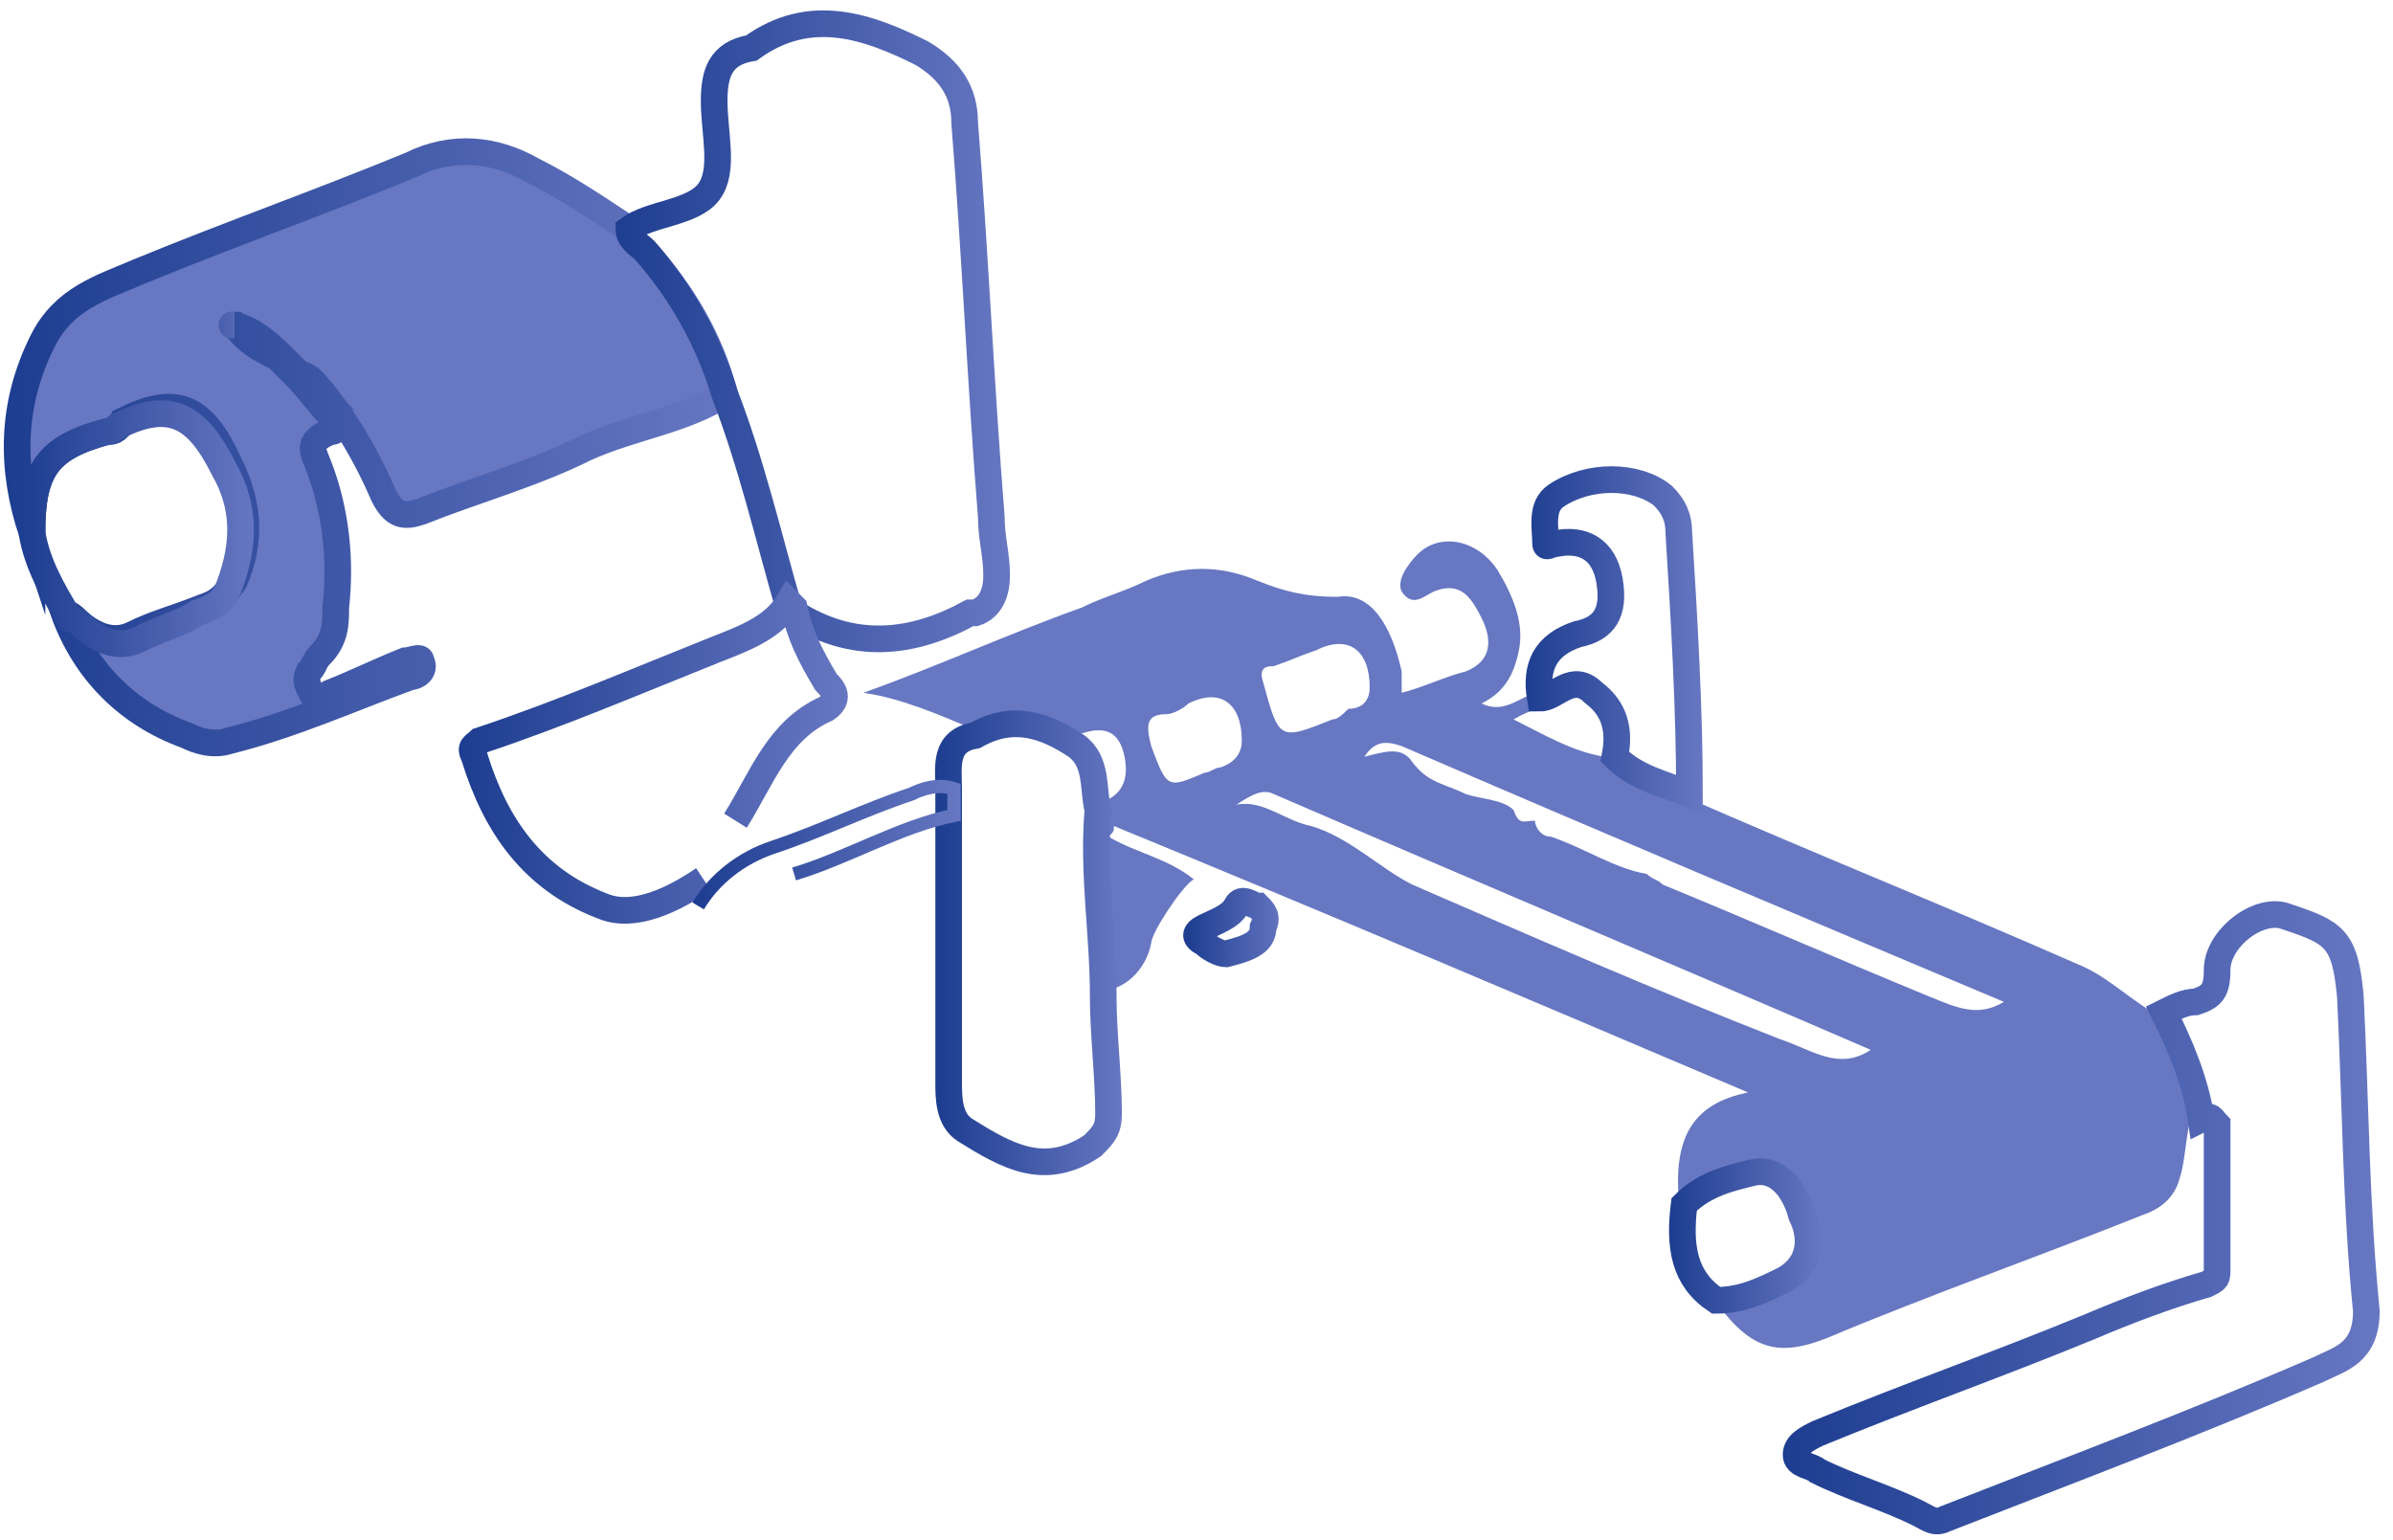 <?xml version="1.0" encoding="utf-8"?>
<!-- Generator: Adobe Illustrator 26.3.1, SVG Export Plug-In . SVG Version: 6.00 Build 0)  -->
<svg version="1.1" id="Layer_1" xmlns="http://www.w3.org/2000/svg" xmlns:xlink="http://www.w3.org/1999/xlink" x="0px" y="0px"
	 viewBox="0 0 44.9 28.9" style="enable-background:new 0 0 44.9 28.9;" xml:space="preserve">
<style type="text/css">
	.st0{fill:#6777C2;}
	.st1{fill:#6777C2;stroke:url(#SVGID_1_);stroke-width:0.5;stroke-miterlimit:10;}
	.st2{fill:none;stroke:url(#SVGID_00000010992409983803645490000006290712839066688649_);stroke-width:0.5;stroke-miterlimit:10;}
	.st3{fill:none;stroke:url(#SVGID_00000041276981350260964290000006045337075948966785_);stroke-width:0.5;stroke-miterlimit:10;}
	.st4{fill:none;stroke:url(#SVGID_00000057110670683657419930000013966707367502690192_);stroke-width:0.5;stroke-miterlimit:10;}
	.st5{fill:none;stroke:url(#SVGID_00000170267055104815756950000006497981179864887468_);stroke-width:0.5;stroke-miterlimit:10;}
	.st6{fill:none;stroke:url(#SVGID_00000088090463652188600600000013197654846583036586_);stroke-width:0.5;stroke-miterlimit:10;}
	.st7{fill:none;stroke:url(#SVGID_00000108991099138304699820000001732182324214520728_);stroke-width:0.5;stroke-miterlimit:10;}
	.st8{fill:none;stroke:url(#SVGID_00000060025442665553541840000011714592539812508346_);stroke-width:0.5;stroke-miterlimit:10;}
	.st9{fill:none;stroke:url(#SVGID_00000106852317399381205650000000779593941528654484_);stroke-width:0.25;stroke-miterlimit:10;}
	.st10{fill:none;stroke:url(#SVGID_00000167360554281992009840000010573801503100192168_);stroke-width:0.5;stroke-miterlimit:10;}
	.st11{fill:none;stroke:url(#SVGID_00000170250462741148876490000002936914466652258485_);stroke-width:0.5;stroke-miterlimit:10;}
</style>
<g>
	<path class="st0" d="M18.3,13.7c-0.7-0.3-1.4-0.6-2.1-0.7c1.4-0.5,2.7-1.1,4.1-1.6c0.4-0.2,0.8-0.3,1.2-0.5c0.7-0.3,1.4-0.3,2.1,0
		c0.5,0.2,0.9,0.3,1.5,0.3c0.6-0.1,1,0.5,1.2,1.4c0,0.1,0,0.3,0,0.4c0.4-0.1,0.8-0.3,1.2-0.4c0.5-0.2,0.5-0.6,0.3-1
		c-0.2-0.4-0.4-0.7-0.9-0.5c-0.2,0.1-0.4,0.3-0.6,0c-0.1-0.2,0.1-0.5,0.3-0.7c0.4-0.4,1.1-0.3,1.5,0.3c0.3,0.5,0.5,1,0.4,1.5
		c-0.1,0.5-0.3,0.8-0.7,1c0.4,0.2,0.7-0.1,1-0.2c0.4,0,0.7-0.4,1-0.1c-0.4,0.3-0.9,0.3-1.4,0.6c0.6,0.3,1.1,0.6,1.7,0.7
		c0.4,0.4,1,0.5,1.4,0.7c2.5,1.1,5,2.1,7.5,3.2c0.5,0.2,0.9,0.6,1.4,0.9c0.3,0.6,0.6,1.3,0.7,2c-0.1,0.4-0.1,0.8-0.2,1.1
		c-0.1,0.4-0.4,0.6-0.7,0.7c-2,0.8-4,1.5-5.9,2.3c-1,0.4-1.5,0.2-2.2-0.8c0.5,0,0.9-0.2,1.3-0.4c0.5-0.3,0.4-0.7,0.3-1.2
		c-0.2-0.4-0.4-1-0.9-0.8c-0.4,0.1-0.9,0.3-1.3,0.6c-0.1-1.2,0.3-1.8,1.3-2c-4-1.7-8-3.4-11.9-5c0,0.1,0,0.1-0.1,0.2
		c0.5,0.3,1.1,0.4,1.6,0.8c-0.2,0.1-0.8,1-0.8,1.2c-0.1,0.5-0.5,0.9-1,0.9c0-1.2-0.2-2.3-0.1-3.5c0.5-0.1,0.7-0.4,0.6-0.9
		c-0.1-0.5-0.4-0.6-0.9-0.4C19.6,13.5,19,13.3,18.3,13.7z M28.8,15.4c0,0.1,0.1,0.3,0.3,0.3c0.6,0.2,1.2,0.6,1.8,0.7
		c0.1,0.1,0.2,0.1,0.3,0.2c1.7,0.7,3.3,1.4,5,2.1c0.5,0.2,0.9,0.4,1.4,0.1c-3.8-1.6-7.6-3.2-11.3-4.8c-0.3-0.1-0.5-0.1-0.7,0.2
		c0.4-0.1,0.7-0.2,0.9,0.1c0.3,0.4,0.6,0.4,1,0.6c0.3,0.1,0.7,0.1,0.9,0.3C28.5,15.5,28.6,15.4,28.8,15.4z M23.2,15.1
		c0.5-0.1,0.9,0.3,1.4,0.4c0.7,0.2,1.3,0.8,1.9,1.1c2.3,1,4.6,2,6.9,2.9c0.6,0.2,1.1,0.6,1.7,0.2c0,0,0,0,0,0
		c-3.7-1.6-7.5-3.2-11.2-4.8C23.7,14.8,23.5,14.9,23.2,15.1z M25.7,12.9c0-0.7-0.4-1-1-0.7c-0.3,0.1-0.5,0.2-0.8,0.3
		c-0.1,0-0.3,0-0.2,0.3c0.3,1.1,0.3,1.1,1.3,0.7c0.1,0,0.2-0.1,0.3-0.2C25.6,13.3,25.7,13.1,25.7,12.9z M23.3,13.9
		c0-0.7-0.4-1-1-0.7c-0.1,0.1-0.3,0.2-0.4,0.2c-0.4,0-0.4,0.2-0.3,0.6c0.3,0.8,0.3,0.8,1,0.5c0.1,0,0.2-0.1,0.3-0.1
		C23.2,14.3,23.3,14.1,23.3,13.9z"/>
	<linearGradient id="SVGID_1_" gradientUnits="userSpaceOnUse" x1="9.824044e-02" y1="8.447" x2="13.861" y2="8.447">
		<stop  offset="0" style="stop-color:#1D3D90"/>
		<stop  offset="1" style="stop-color:#6777C2"/>
	</linearGradient>
	<path class="st1" d="M13.6,7.4c-0.8,0.5-1.7,0.6-2.6,1c-1,0.5-2.1,0.8-3.1,1.2C7.6,9.7,7.4,9.7,7.2,9.3C6.9,8.6,6.5,7.9,6,7.3
		C5.9,7.2,5.8,7,5.5,7C5.8,7.3,6,7.6,6.2,7.8c0.1,0.1,0.2,0.3,0,0.3C5.7,8.3,5.9,8.5,6,8.8c0.3,0.8,0.4,1.7,0.3,2.6
		c0,0.3,0,0.6-0.3,0.9c-0.1,0.1-0.1,0.2-0.2,0.3c-0.1,0.2,0,0.3,0.1,0.5c0.1,0.1,0.2,0,0.3-0.1c0.5-0.2,0.9-0.4,1.4-0.6
		c0.1,0,0.3-0.1,0.3,0c0.1,0.2-0.1,0.3-0.2,0.3c-1.1,0.4-2.2,0.9-3.4,1.2c-0.3,0.1-0.6,0-0.8-0.1c-1.1-0.4-1.9-1.2-2.3-2.3
		c0.1,0,0.2,0.1,0.2,0.1c0.3,0.3,0.7,0.5,1.1,0.3c0.4-0.2,0.8-0.3,1.3-0.5c0.3-0.1,0.4-0.2,0.6-0.5c0.3-0.7,0.3-1.4-0.1-2.2
		c-0.5-1.1-1-1.3-2-0.8C2.2,8.1,2.1,8.1,2,8.1C0.9,8.4,0.6,8.8,0.6,10C0.2,8.8,0.2,7.6,0.8,6.4c0.4-0.8,1.1-1,1.8-1.3
		c1.7-0.7,3.4-1.3,5.1-2C8.5,2.7,9.3,2.8,10,3.2c0.6,0.3,1.2,0.7,1.8,1.1c0,0.2,0.2,0.3,0.3,0.4C12.8,5.5,13.3,6.3,13.6,7.4z
		 M4.4,6.1C4.4,6.1,4.4,6.1,4.4,6.1C4.4,6.1,4.3,6.1,4.4,6.1C4.4,6.1,4.4,6.1,4.4,6.1c0.3,0.4,0.6,0.5,1,0.7
		C5.1,6.5,4.8,6.2,4.4,6.1z"/>
	
		<linearGradient id="SVGID_00000060013432936076673480000015065414556509485751_" gradientUnits="userSpaceOnUse" x1="11.451" y1="6.207" x2="18.979" y2="6.207">
		<stop  offset="0" style="stop-color:#1D3D90"/>
		<stop  offset="1" style="stop-color:#6777C2"/>
	</linearGradient>
	
		<path style="fill:none;stroke:url(#SVGID_00000060013432936076673480000015065414556509485751_);stroke-width:0.5;stroke-miterlimit:10;" d="
		M13.6,7.4c-0.3-1-0.8-1.9-1.5-2.7c-0.1-0.1-0.3-0.2-0.3-0.4C12.2,4,13,4,13.3,3.6c0.3-0.4,0.1-1.1,0.1-1.7c0-0.5,0.1-0.9,0.7-1
		c0,0,0,0,0,0c1.1-0.8,2.2-0.4,3.2,0.1c0.5,0.3,0.8,0.7,0.8,1.3c0.2,2.5,0.3,4.9,0.5,7.4c0,0.4,0.1,0.7,0.1,1.1
		c0,0.3-0.1,0.6-0.4,0.7c0,0,0,0-0.1,0c-1.1,0.6-2.2,0.7-3.3,0c0,0-0.1-0.1-0.1-0.1C14.4,10,14.1,8.7,13.6,7.4z"/>
	
		<linearGradient id="SVGID_00000145022732101000805070000002518792001385407907_" gradientUnits="userSpaceOnUse" x1="33.411" y1="22.83" x2="44.61" y2="22.83">
		<stop  offset="0" style="stop-color:#1D3D90"/>
		<stop  offset="1" style="stop-color:#6777C2"/>
	</linearGradient>
	
		<path style="fill:none;stroke:url(#SVGID_00000145022732101000805070000002518792001385407907_);stroke-width:0.5;stroke-miterlimit:10;" d="
		M41.3,21c-0.1-0.7-0.4-1.4-0.7-2c0.2-0.1,0.4-0.2,0.6-0.2c0.3-0.1,0.4-0.2,0.4-0.6c0-0.6,0.8-1.2,1.3-1c0.9,0.3,1.1,0.4,1.2,1.5
		c0.1,2,0.1,3.9,0.3,5.9c0,0.8-0.5,0.9-0.9,1.1c-2.3,1-4.7,1.9-7,2.8c-0.2,0.1-0.3,0-0.5-0.1c-0.6-0.3-1.3-0.5-1.9-0.8
		c-0.1-0.1-0.4-0.1-0.4-0.3c0-0.2,0.2-0.3,0.4-0.4c1.7-0.7,3.4-1.3,5.1-2c0.7-0.3,1.5-0.6,2.2-0.8c0.2-0.1,0.2-0.1,0.2-0.3
		c0-0.9,0-1.8,0-2.7C41.5,21,41.5,20.9,41.3,21z"/>
	
		<linearGradient id="SVGID_00000075122995825557710210000001180805686909471664_" gradientUnits="userSpaceOnUse" x1="17.579" y1="17.628" x2="21.086" y2="17.628">
		<stop  offset="0" style="stop-color:#1D3D90"/>
		<stop  offset="1" style="stop-color:#6777C2"/>
	</linearGradient>
	
		<path style="fill:none;stroke:url(#SVGID_00000075122995825557710210000001180805686909471664_);stroke-width:0.5;stroke-miterlimit:10;" d="
		M20.6,15.2c-0.1,1.2,0.1,2.3,0.1,3.5c0,0.7,0.1,1.5,0.1,2.2c0,0.3-0.1,0.4-0.3,0.6c-0.9,0.6-1.6,0.2-2.4-0.3
		c-0.3-0.2-0.3-0.6-0.3-0.9c0-1.7,0-3.3,0-5c0-0.2,0-0.3,0-0.5c0-0.4-0.1-0.9,0.5-1c0.7-0.4,1.3-0.2,1.9,0.2
		C20.6,14.3,20.5,14.8,20.6,15.2z"/>
	
		<linearGradient id="SVGID_00000080884808240538410820000011852041604292577471_" gradientUnits="userSpaceOnUse" x1="8.607" y1="14.149" x2="15.969" y2="14.149">
		<stop  offset="0" style="stop-color:#1D3D90"/>
		<stop  offset="1" style="stop-color:#6777C2"/>
	</linearGradient>
	
		<path style="fill:none;stroke:url(#SVGID_00000080884808240538410820000011852041604292577471_);stroke-width:0.5;stroke-miterlimit:10;" d="
		M13.2,16.5c-0.3,0.2-1.2,0.8-1.9,0.5c-1.3-0.5-2-1.5-2.4-2.8C8.8,14,8.9,14,9,13.9c1.5-0.5,2.9-1.1,4.4-1.7
		c0.5-0.2,1.1-0.4,1.4-0.9c0,0,0.1,0.1,0.1,0.1c0.1,0.5,0.3,0.9,0.6,1.4c0.1,0.1,0.3,0.3,0,0.5c-0.9,0.4-1.2,1.3-1.7,2.1"/>
	
		<linearGradient id="SVGID_00000116209594823793451950000013180741596909875861_" gradientUnits="userSpaceOnUse" x1="0.357" y1="9.912" x2="4.867" y2="9.912">
		<stop  offset="0" style="stop-color:#1D3D90"/>
		<stop  offset="1" style="stop-color:#6777C2"/>
	</linearGradient>
	
		<path style="fill:none;stroke:url(#SVGID_00000116209594823793451950000013180741596909875861_);stroke-width:0.5;stroke-miterlimit:10;" d="
		M0.6,10c0-1.2,0.3-1.6,1.4-1.9c0.1,0,0.2-0.1,0.2-0.1c1-0.5,1.5-0.2,2,0.8c0.4,0.7,0.4,1.4,0.1,2.2c-0.1,0.3-0.3,0.4-0.6,0.5
		C3.4,11.7,3,11.8,2.6,12c-0.4,0.2-0.8,0-1.1-0.3c-0.1-0.1-0.2-0.1-0.2-0.1C1,11.1,0.7,10.6,0.6,10z"/>
	
		<linearGradient id="SVGID_00000088129466610902431260000005553524645267066760_" gradientUnits="userSpaceOnUse" x1="28.577" y1="12.035" x2="31.963" y2="12.035">
		<stop  offset="0" style="stop-color:#1D3D90"/>
		<stop  offset="1" style="stop-color:#6777C2"/>
	</linearGradient>
	
		<path style="fill:none;stroke:url(#SVGID_00000088129466610902431260000005553524645267066760_);stroke-width:0.5;stroke-miterlimit:10;" d="
		M29.9,13c-0.4-0.4-0.7,0.1-1,0.1c-0.1-0.6,0.1-1,0.7-1.2c0.5-0.1,0.7-0.4,0.6-1c-0.1-0.6-0.5-0.8-1-0.7c-0.1,0-0.2,0.1-0.2,0
		c0-0.3-0.1-0.7,0.2-0.9c0.6-0.4,1.5-0.4,2,0c0.2,0.2,0.3,0.4,0.3,0.7c0.1,1.6,0.2,3.3,0.2,4.9c-0.5-0.2-1-0.3-1.4-0.7
		C30.4,13.7,30.3,13.3,29.9,13z"/>
	
		<linearGradient id="SVGID_00000010278434822369991930000006639953482408581518_" gradientUnits="userSpaceOnUse" x1="31.311" y1="23.221" x2="34.197" y2="23.221">
		<stop  offset="0" style="stop-color:#1D3D90"/>
		<stop  offset="1" style="stop-color:#6777C2"/>
	</linearGradient>
	
		<path style="fill:none;stroke:url(#SVGID_00000010278434822369991930000006639953482408581518_);stroke-width:0.5;stroke-miterlimit:10;" d="
		M31.6,22.6c0.4-0.4,0.9-0.5,1.3-0.6c0.5-0.1,0.8,0.4,0.9,0.8c0.2,0.4,0.2,0.9-0.3,1.2c-0.4,0.2-0.8,0.4-1.3,0.4
		C31.6,24,31.5,23.4,31.6,22.6z"/>
	
		<linearGradient id="SVGID_00000091729300390630732870000005318178196022424499_" gradientUnits="userSpaceOnUse" x1="13.014" y1="15.819" x2="17.994" y2="15.819">
		<stop  offset="0" style="stop-color:#1D3D90"/>
		<stop  offset="1" style="stop-color:#6777C2"/>
	</linearGradient>
	
		<path style="fill:none;stroke:url(#SVGID_00000091729300390630732870000005318178196022424499_);stroke-width:0.25;stroke-miterlimit:10;" d="
		M13.1,17L13.1,17c0.3-0.5,0.8-0.9,1.4-1.1c0.9-0.3,1.7-0.7,2.6-1c0.2-0.1,0.5-0.2,0.8-0.1c0,0.2,0,0.3,0,0.5c-1,0.2-2,0.8-3,1.1"/>
	
		<linearGradient id="SVGID_00000083051172748425130580000013609576684004969611_" gradientUnits="userSpaceOnUse" x1="22.258" y1="17.372" x2="24.14" y2="17.372">
		<stop  offset="0" style="stop-color:#1D3D90"/>
		<stop  offset="1" style="stop-color:#6777C2"/>
	</linearGradient>
	
		<path style="fill:none;stroke:url(#SVGID_00000083051172748425130580000013609576684004969611_);stroke-width:0.5;stroke-miterlimit:10;" d="
		M23,17.9c-0.1,0-0.3-0.1-0.4-0.2c-0.2-0.1-0.2-0.2,0-0.3c0.2-0.1,0.5-0.2,0.6-0.4c0.1-0.2,0.3,0,0.4,0c0.1,0.1,0.2,0.2,0.1,0.4
		C23.7,17.7,23.4,17.8,23,17.9z"/>
	
		<linearGradient id="SVGID_00000083788991385131032650000001711354820506902693_" gradientUnits="userSpaceOnUse" x1="3.292" y1="6.032" x2="4.746" y2="6.032">
		<stop  offset="0" style="stop-color:#1D3D90"/>
		<stop  offset="1" style="stop-color:#6777C2"/>
	</linearGradient>
	
		<path style="fill:none;stroke:url(#SVGID_00000083788991385131032650000001711354820506902693_);stroke-width:0.5;stroke-miterlimit:10;" d="
		M4.4,6.1C4.4,6.1,4.4,6.1,4.4,6.1C4.3,6.1,4.4,6.1,4.4,6.1C4.4,6.1,4.4,6.1,4.4,6.1C4.4,6.1,4.4,6.1,4.4,6.1z"/>
</g>
</svg>

